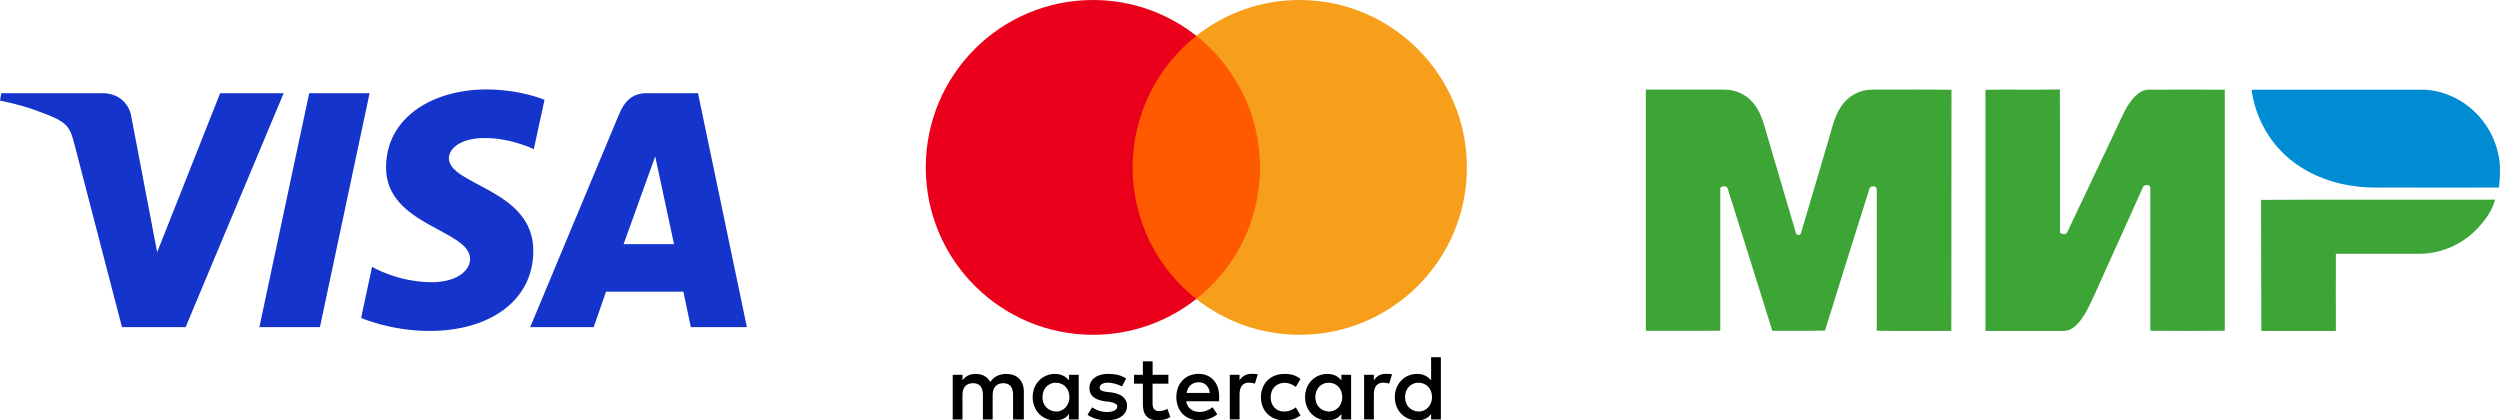 <svg xmlns="http://www.w3.org/2000/svg" width="559" height="94" viewBox="0 0 559 94" fill="none"><path d="M108.773 20C96.916 20 86.319 26.134 86.319 37.466C86.319 50.462 105.112 51.36 105.112 57.889C105.112 60.638 101.956 63.098 96.564 63.098C88.912 63.098 83.193 59.66 83.193 59.66L80.746 71.096C80.746 71.096 87.334 74 96.081 74C109.045 74 119.247 67.565 119.247 56.039C119.247 42.306 100.375 41.435 100.375 35.376C100.375 33.222 102.966 30.863 108.342 30.863C114.408 30.863 119.358 33.363 119.358 33.363L121.752 22.318C121.752 22.318 116.367 20 108.773 20ZM0.287 20.834L0 22.501C0 22.501 4.989 23.412 9.482 25.229C15.267 27.314 15.679 28.527 16.653 32.295L27.27 73.14H41.502L63.428 20.834H49.228L35.14 56.397L29.391 26.252C28.863 22.802 26.193 20.834 22.924 20.834H0.287ZM69.137 20.834L57.998 73.14H71.539L82.639 20.834H69.137ZM144.657 20.834C141.392 20.834 139.662 22.578 138.392 25.627L118.555 73.14H132.754L135.502 65.221H152.801L154.471 73.14H167L156.07 20.834H144.657ZM146.503 34.965L150.712 54.593H139.436L146.503 34.965Z" fill="#1434CB"></path><path d="M228.93 93.794V87.555C228.93 85.169 227.477 83.607 224.982 83.607C223.735 83.607 222.379 84.018 221.446 85.375C220.72 84.237 219.678 83.607 218.116 83.607C217.075 83.607 216.033 83.921 215.21 85.06V83.812H213.03V93.794H215.21V88.282C215.21 86.514 216.142 85.678 217.595 85.678C219.049 85.678 219.775 86.611 219.775 88.282V93.794H221.955V88.282C221.955 86.514 222.996 85.678 224.34 85.678C225.794 85.678 226.52 86.611 226.52 88.282V93.794H228.93ZM261.263 83.812H257.727V80.796H255.547V83.812H253.573V85.787H255.547V90.366C255.547 92.655 256.48 94 258.974 94C259.907 94 260.948 93.685 261.675 93.273L261.045 91.395C260.415 91.807 259.689 91.916 259.168 91.916C258.127 91.916 257.715 91.287 257.715 90.257V85.787H261.251V83.812H261.263ZM279.767 83.594C278.519 83.594 277.684 84.224 277.163 85.048V83.8H274.983V93.782H277.163V88.161C277.163 86.502 277.89 85.557 279.246 85.557C279.658 85.557 280.178 85.666 280.602 85.763L281.232 83.679C280.796 83.594 280.178 83.594 279.767 83.594ZM251.805 84.636C250.764 83.909 249.311 83.594 247.749 83.594C245.254 83.594 243.595 84.842 243.595 86.817C243.595 88.476 244.842 89.421 247.022 89.724L248.063 89.833C249.202 90.039 249.831 90.354 249.831 90.875C249.831 91.601 248.996 92.122 247.543 92.122C246.089 92.122 244.939 91.601 244.212 91.081L243.171 92.74C244.309 93.576 245.872 93.988 247.434 93.988C250.34 93.988 252.011 92.631 252.011 90.766C252.011 88.997 250.655 88.064 248.584 87.749L247.543 87.64C246.61 87.531 245.884 87.325 245.884 86.708C245.884 85.981 246.61 85.569 247.761 85.569C249.008 85.569 250.255 86.09 250.885 86.405L251.805 84.636ZM309.799 83.594C308.551 83.594 307.716 84.224 307.195 85.048V83.8H305.015V93.782H307.195V88.161C307.195 86.502 307.922 85.557 309.278 85.557C309.69 85.557 310.21 85.666 310.634 85.763L311.264 83.704C310.84 83.594 310.222 83.594 309.799 83.594ZM281.946 88.803C281.946 91.82 284.029 94 287.25 94C288.703 94 289.745 93.685 290.786 92.861L289.745 91.093C288.909 91.723 288.086 92.025 287.141 92.025C285.373 92.025 284.126 90.778 284.126 88.803C284.126 86.926 285.373 85.678 287.141 85.581C288.074 85.581 288.909 85.896 289.745 86.514L290.786 84.745C289.745 83.909 288.703 83.607 287.25 83.607C284.029 83.594 281.946 85.787 281.946 88.803ZM302.109 88.803V83.812H299.929V85.06C299.203 84.127 298.161 83.607 296.805 83.607C293.995 83.607 291.816 85.787 291.816 88.803C291.816 91.82 293.995 94 296.805 94C298.258 94 299.299 93.479 299.929 92.546V93.794H302.109V88.803ZM294.104 88.803C294.104 87.035 295.243 85.581 297.12 85.581C298.888 85.581 300.135 86.938 300.135 88.803C300.135 90.572 298.888 92.025 297.12 92.025C295.255 91.916 294.104 90.56 294.104 88.803ZM268.02 83.594C265.114 83.594 263.031 85.678 263.031 88.791C263.031 91.916 265.114 93.988 268.129 93.988C269.582 93.988 271.035 93.576 272.186 92.631L271.144 91.068C270.309 91.698 269.267 92.11 268.238 92.11C266.882 92.11 265.538 91.48 265.223 89.724H272.598C272.598 89.409 272.598 89.203 272.598 88.888C272.694 85.678 270.817 83.594 268.02 83.594ZM268.02 85.472C269.376 85.472 270.309 86.308 270.515 87.858H265.32C265.526 86.514 266.458 85.472 268.02 85.472ZM322.175 88.803V79.864H319.995V85.06C319.268 84.127 318.227 83.607 316.871 83.607C314.061 83.607 311.881 85.787 311.881 88.803C311.881 91.82 314.061 94 316.871 94C318.324 94 319.365 93.479 319.995 92.546V93.794H322.175V88.803ZM314.17 88.803C314.17 87.035 315.308 85.581 317.185 85.581C318.953 85.581 320.201 86.938 320.201 88.803C320.201 90.572 318.953 92.025 317.185 92.025C315.308 91.916 314.17 90.56 314.17 88.803ZM241.197 88.803V83.812H239.017V85.06C238.291 84.127 237.249 83.607 235.893 83.607C233.084 83.607 230.904 85.787 230.904 88.803C230.904 91.82 233.084 94 235.893 94C237.346 94 238.388 93.479 239.017 92.546V93.794H241.197V88.803ZM233.096 88.803C233.096 87.035 234.234 85.581 236.111 85.581C237.879 85.581 239.126 86.938 239.126 88.803C239.126 90.572 237.879 92.025 236.111 92.025C234.234 91.916 233.096 90.56 233.096 88.803Z" fill="black"></path><path d="M283.824 8.007H251.079V66.854H283.824V8.007Z" fill="#FF5A00"></path><path d="M253.259 37.43C253.259 25.474 258.878 14.863 267.5 8.007C261.155 3.016 253.15 0 244.419 0C223.736 0 207 16.741 207 37.43C207 58.12 223.736 74.861 244.419 74.861C253.15 74.861 261.155 71.845 267.5 66.854C258.866 60.095 253.259 49.386 253.259 37.43Z" fill="#EB001B"></path><path d="M328 37.43C328 58.12 311.264 74.861 290.581 74.861C281.85 74.861 273.845 71.845 267.5 66.854C276.231 59.986 281.741 49.386 281.741 37.43C281.741 25.474 276.122 14.863 267.5 8.007C273.833 3.016 281.838 0 290.569 0C311.264 0 328 16.85 328 37.43Z" fill="#F79E1B"></path><path fill-rule="evenodd" clip-rule="evenodd" d="M368 20.034C373.852 20.034 379.703 20.034 385.555 20.034C386.939 20.022 388.306 20.356 389.53 21.005C390.755 21.653 391.8 22.596 392.572 23.75C393.968 25.74 394.5 28.152 395.189 30.452C397.308 37.609 399.393 44.772 401.517 51.929C401.557 52.576 402.509 52.823 402.694 52.137C404.864 44.913 406.954 37.665 409.106 30.435C409.846 27.883 410.48 25.178 412.2 23.087C413.321 21.729 414.839 20.757 416.539 20.309C417.968 19.91 419.47 20.062 420.938 20.039C426.072 20.039 431.212 19.994 436.352 20.073C436.313 38.065 436.352 56.022 436.318 73.997C430.764 73.963 425.204 74.047 419.649 73.952C419.649 63.41 419.649 52.862 419.649 42.321C419.61 41.382 418.063 41.46 417.968 42.321C414.655 52.857 411.326 63.382 408.064 73.929C404.14 74.019 400.217 73.929 396.294 73.969C392.987 63.432 389.708 52.891 386.373 42.366C386.233 41.5 385.207 41.466 384.658 41.978C384.658 52.632 384.658 63.286 384.658 73.941C379.109 74.008 373.56 73.941 368.011 73.974V20L368 20.034ZM443.935 20.067C449.484 19.983 455.033 20.112 460.582 20C460.666 30.682 460.582 41.365 460.616 52.014C461.092 52.441 461.966 52.576 462.258 51.867C465.953 44.101 469.639 36.333 473.316 28.563C474.488 26.151 475.435 23.536 477.341 21.585C478.198 20.776 479.257 19.994 480.491 20.051C486.146 20.051 491.801 20.011 497.462 20.051C497.462 38.02 497.462 55.989 497.462 73.957C491.913 74.002 486.363 74.002 480.81 73.957C480.81 63.314 480.81 52.666 480.81 42.023C480.81 41.112 479.257 41.185 479.095 42.023C475.616 49.725 472.143 57.428 468.675 65.13C467.605 67.469 466.59 69.876 464.993 71.911C464.102 73.035 462.807 74.064 461.294 73.997C455.515 73.997 449.731 73.997 443.952 73.997C443.952 56.005 443.952 38.031 443.952 20.073L443.935 20.067ZM505.589 44.693C523.021 44.575 540.458 44.693 557.889 44.637C557.3 47.043 555.748 49.135 554.1 50.928C552.472 52.692 550.512 54.114 548.333 55.111C546.154 56.109 543.799 56.664 541.405 56.742C535.038 56.77 528.67 56.742 522.303 56.742C522.264 62.494 522.303 68.24 522.303 73.991C516.749 73.991 511.194 73.991 505.634 73.991C505.573 64.22 505.629 54.454 505.573 44.693H505.589Z" fill="#3DA536"></path><path fill-rule="evenodd" clip-rule="evenodd" d="M503.459 20.068C516.481 20.068 529.503 20.068 542.525 20.068C545.952 20.364 549.219 21.651 551.93 23.773C553.901 25.312 555.54 27.238 556.745 29.434C557.951 31.629 558.698 34.047 558.942 36.541C559.062 38.34 558.996 40.147 558.746 41.933C550.764 41.978 542.783 41.933 534.807 41.933C532.066 41.933 529.314 42.045 526.59 41.641C520.464 40.865 514.422 38.301 510.084 33.814C506.466 30.062 504.143 25.243 503.459 20.068Z" fill="#008CD2"></path></svg>